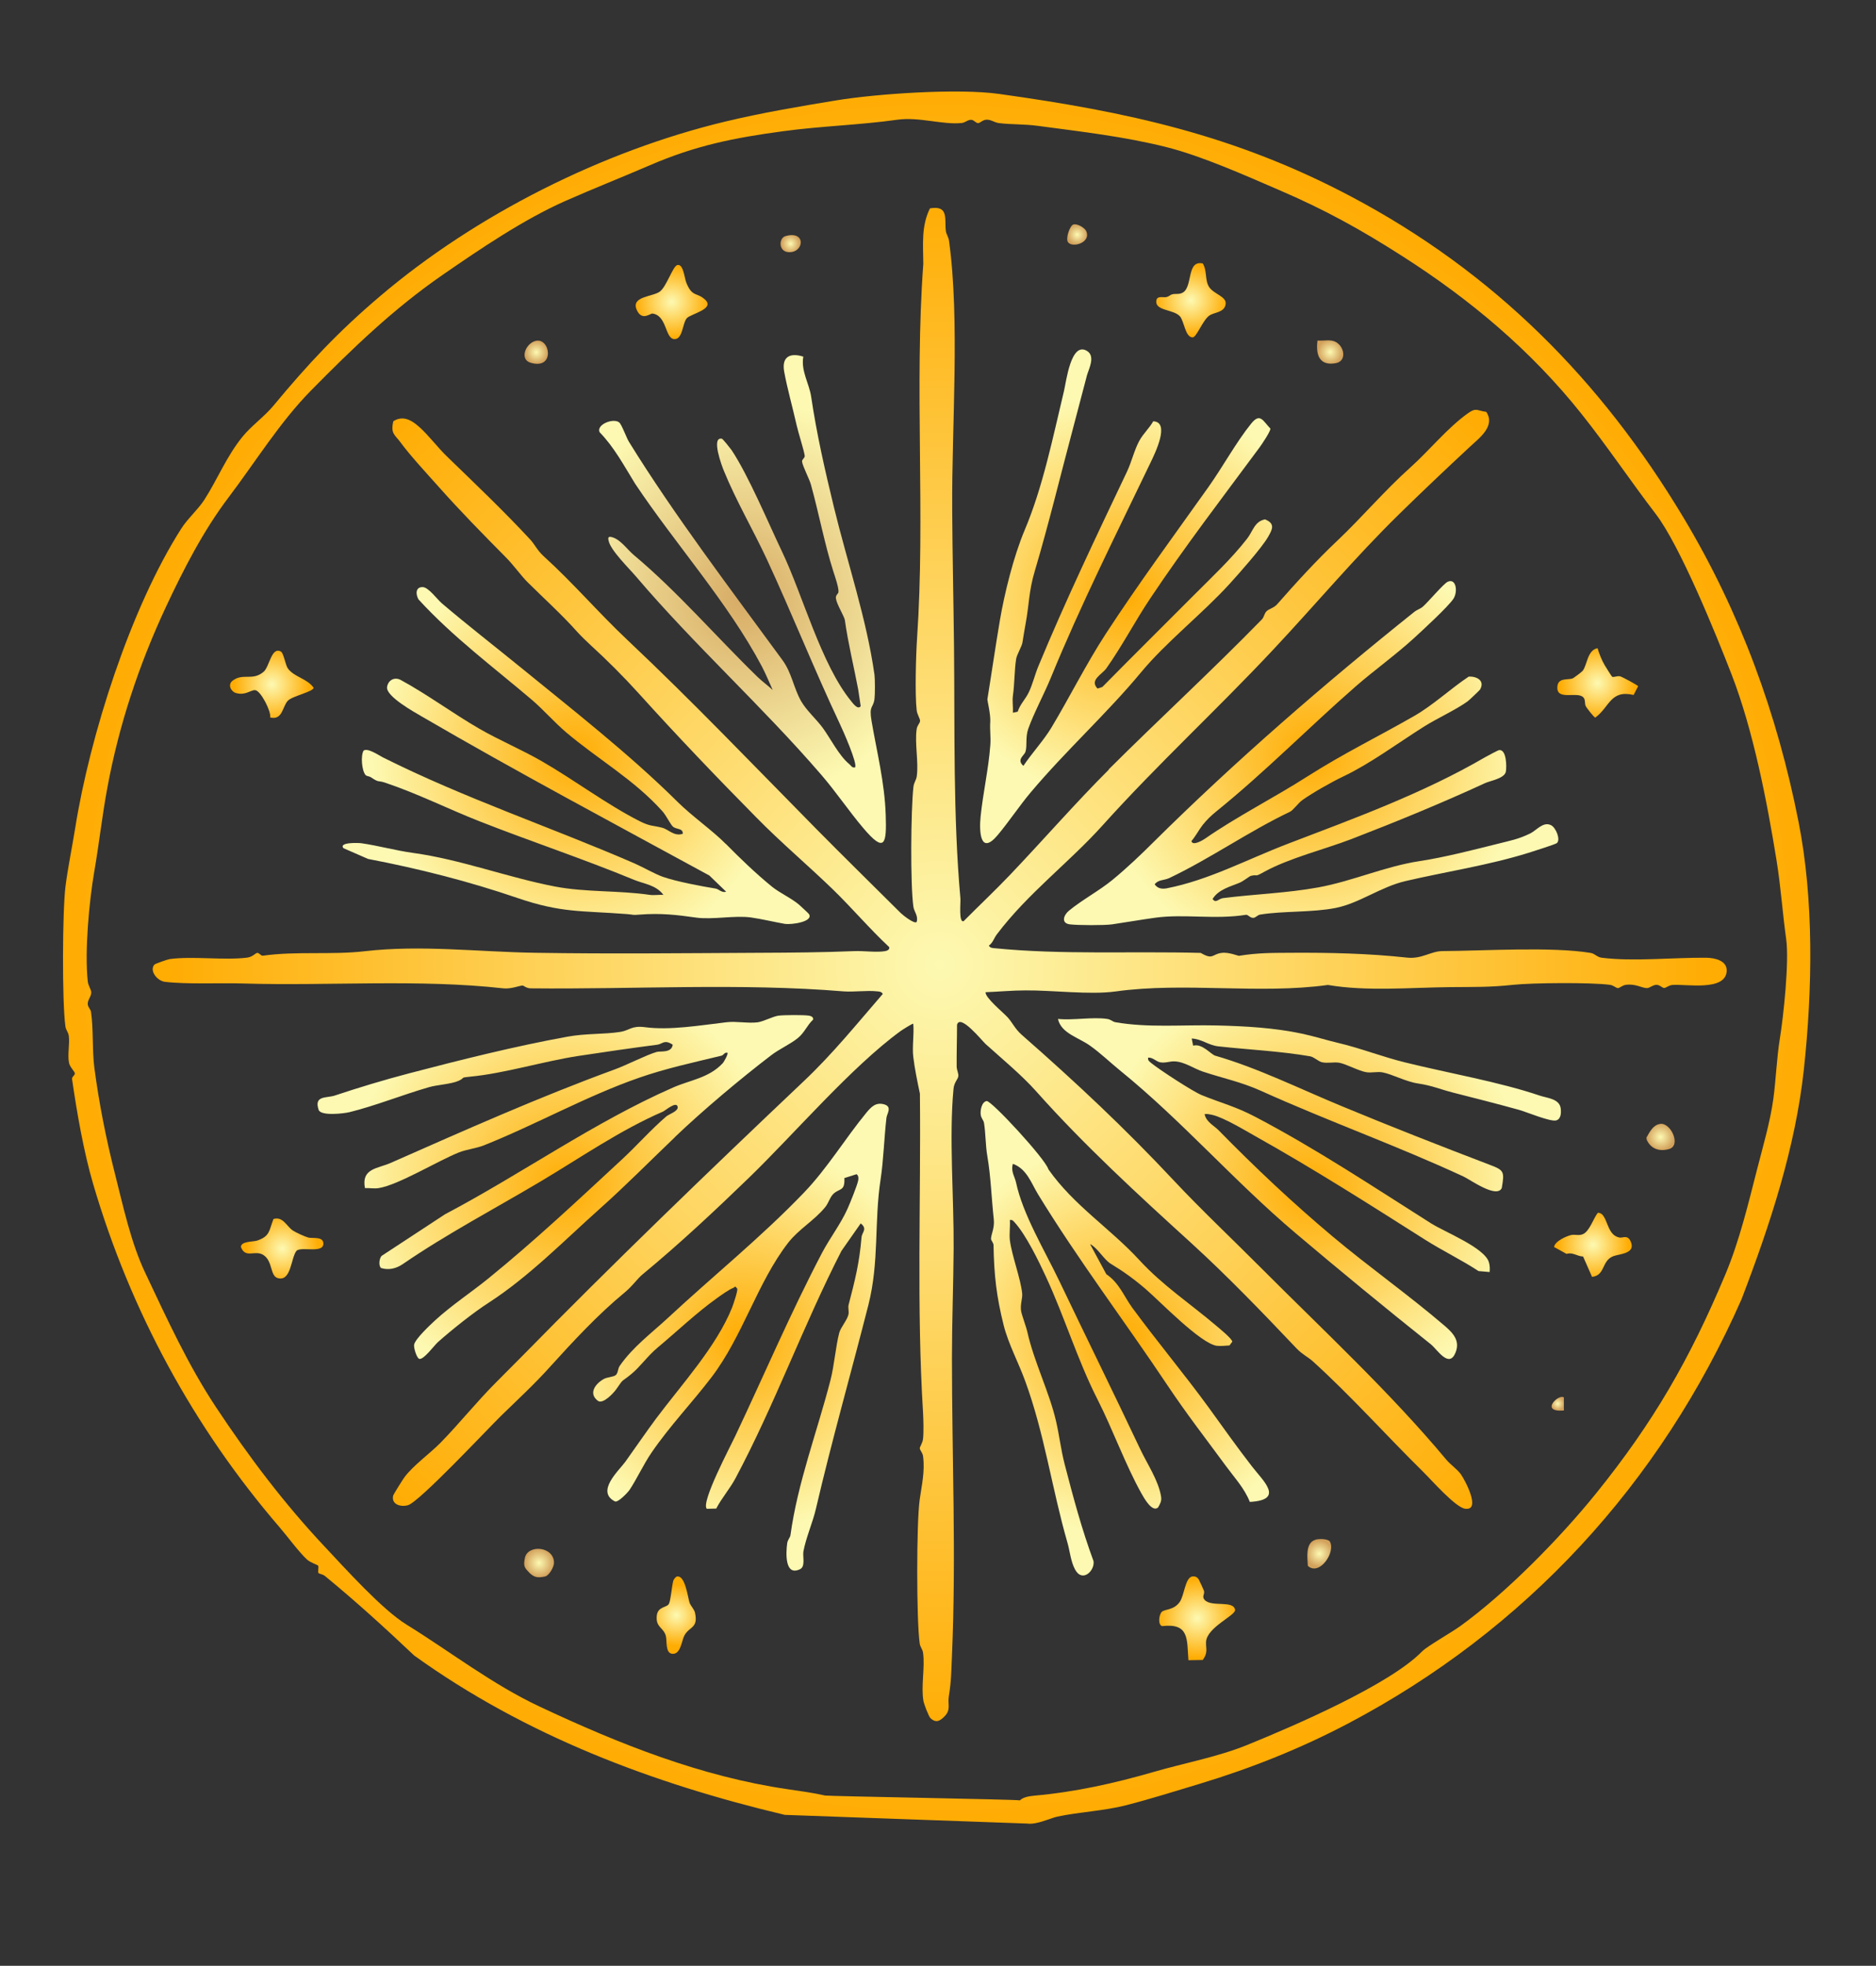 <svg xmlns="http://www.w3.org/2000/svg" xmlns:xlink="http://www.w3.org/1999/xlink" id="uuid-ae38c386-efb8-42c4-ab01-725aefaa83b8" data-name="uuid-465f5e21-9a4a-463e-bce1-ca26e1fe8564" viewBox="0 0 155.19 162.56"><rect x="0" y="0" width="155.19" height="162.56" fill="#333333" stroke="none"/><defs><style>      .uuid-de945e43-8e1e-4f68-97ed-190ef7cfb8f4 {        fill: url(#uuid-31a6fe91-96b7-4395-92dc-72b725e61cdc);      }      .uuid-cf3cd02a-c3f7-43c4-b5ce-5eeb1df0eeba {        fill: url(#uuid-d6887447-1f60-4f56-b959-1d373e4a7ae2);      }      .uuid-21ae3bb9-fbbd-4f23-90a9-939528a18d51 {        fill: url(#uuid-60566a77-d49d-4b96-bb4e-151c69f6c3a8);      }      .uuid-ce82ada3-8829-4f62-bedd-85e345c2c6ec {        fill: url(#uuid-e1b98f1e-423d-4f35-a371-27fa95a8c222);      }      .uuid-a206aaa5-9d5c-4d2f-99d6-c5a3b6edbee1 {        fill: url(#uuid-427b31d7-724f-480c-9bb8-014e563ae7f9);      }      .uuid-c2f4ccb0-dd5f-466a-ba6d-4d8e252ab824 {        fill: url(#uuid-95c74413-7581-4f2c-9f7e-87cd9b7b44e4);      }      .uuid-ba35c8f9-22a0-44cc-baa8-69cd394f9f2b {        fill: url(#uuid-bfa333da-d12f-4ae1-b773-2102a4b43282);      }      .uuid-89b7f912-59a5-41b4-aeb2-f576eb3aa4b9 {        fill: url(#uuid-17e6312a-684b-4666-888d-33f50e69676d);      }      .uuid-fa464752-8ed7-438a-a8ab-1dbfa4b0e350 {        fill: url(#uuid-b60ce147-e3a1-4e4e-887c-717513cb1bf5);      }      .uuid-eadd1c5e-5484-42bd-9301-72d561fdbbf5 {        fill: url(#uuid-05978dc1-9f1e-44a4-a835-5119914e3799);      }      .uuid-5cc80448-64ed-4191-8702-64a46925bf40 {        fill: url(#uuid-4fadff0b-c81f-4002-8f7e-c96c2cfd2d24);      }      .uuid-c9f5a438-639f-4e5b-a98d-1ea2dec68ce6 {        fill: url(#uuid-6de493bb-abe3-4179-8c6a-06f9130380ee);      }      .uuid-19ffba4e-e6e6-4c52-a356-f73877deb77c {        fill: url(#uuid-1cd0806b-68c1-4935-8416-8365b69720c6);      }      .uuid-a302cb8d-e267-452f-8cd5-56d9a629b504 {        fill: url(#uuid-f30ec467-32ac-4172-82ff-57ff82e3f2fd);      }      .uuid-6547099c-c6a6-45e0-9641-146911f53bc7 {        fill: url(#uuid-ef1c031a-b192-4a99-8849-9e0a7422b44b);      }      .uuid-ea0e2be7-29ec-4ba1-98df-e04d1d321dd0 {        fill: url(#uuid-472a8ebd-5a98-4073-882e-aa0d99b7495f);      }      .uuid-b59d0261-b93c-4adf-acbc-947e094a0fe8 {        fill: url(#uuid-8ef6e287-6eb9-41e9-9beb-1906d2bd0f0c);      }      .uuid-de941b15-8dc3-4477-9be6-a572e716c7f2 {        fill: url(#uuid-95567a66-341b-43a0-a26c-32e5bfd01164);      }      .uuid-a9f567a7-7cdd-4aec-b69b-b7865e366faf {        fill: url(#uuid-07ade77e-63cc-468e-ab87-def501d7dee5);      }      .uuid-d5f27a07-b6bb-48c2-b85d-327f678d1b55 {        fill: url(#uuid-2bbe05f8-b4be-43d4-bcf5-4bf1361f61e8);      }      .uuid-110137fd-94d9-4204-acde-1de78ed9337d {        fill: url(#uuid-087a825e-9020-486e-8f84-5579eba27bc4);      }      .uuid-929a5688-24b5-4199-aff8-de04e0cdbb36 {        fill: url(#uuid-eef51dd7-700f-468d-b943-971f4604eb9d);      }      .uuid-8ed0ed5d-9b74-4e0b-87fb-b647ed04604d {        fill: url(#uuid-ad45fdb0-3fbf-4215-ab30-502a7f7289e1);      }      .uuid-c6dad6a6-571d-4d26-8379-830ba9c11ece {        fill: url(#uuid-8a39daf9-d024-4739-915b-52751b2c67b6);      }      .uuid-d9adca3b-095b-47bf-b62f-e7c6113c957e {        fill: url(#uuid-cdaa37be-ca80-441b-a373-0ad9c9f058e5);      }      .uuid-00193feb-8d28-4647-b038-e5963b717728 {        fill: url(#uuid-05c81006-ddf2-4362-88cd-f9227fa4b266);      }    </style><radialGradient id="uuid-05c81006-ddf2-4362-88cd-f9227fa4b266" cx="77.72" cy="79.78" fx="77.72" fy="79.78" r="63.84" gradientUnits="userSpaceOnUse"><stop offset="0" stop-color="#fdf9b2"></stop><stop offset="1" stop-color="#ffac03"></stop></radialGradient><radialGradient id="uuid-31a6fe91-96b7-4395-92dc-72b725e61cdc" cx="77.49" cy="79.19" fx="77.49" fy="79.19" r="71.94" gradientUnits="userSpaceOnUse"><stop offset="0" stop-color="#fdf9b2"></stop><stop offset="1" stop-color="#ffac03"></stop></radialGradient><radialGradient id="uuid-ef1c031a-b192-4a99-8849-9e0a7422b44b" cx="108.32" cy="98.29" fx="108.32" fy="98.29" r="17.77" gradientUnits="userSpaceOnUse"><stop offset="0" stop-color="#ffac03"></stop><stop offset="1" stop-color="#fdf9b2"></stop></radialGradient><radialGradient id="uuid-b60ce147-e3a1-4e4e-887c-717513cb1bf5" cx="108.47" cy="62.25" fx="108.47" fy="62.25" r="17.61" xlink:href="#uuid-ef1c031a-b192-4a99-8849-9e0a7422b44b"></radialGradient><radialGradient id="uuid-60566a77-d49d-4b96-bb4e-151c69f6c3a8" cx="46.77" cy="98.16" fx="46.77" fy="98.16" r="17.64" xlink:href="#uuid-ef1c031a-b192-4a99-8849-9e0a7422b44b"></radialGradient><radialGradient id="uuid-8a39daf9-d024-4739-915b-52751b2c67b6" cx="47.66" cy="62.47" fx="47.66" fy="62.47" r="16.84" gradientUnits="userSpaceOnUse"><stop offset="0" stop-color="#ffac03"></stop><stop offset="1" stop-color="#fdf9b2"></stop></radialGradient><radialGradient id="uuid-05978dc1-9f1e-44a4-a835-5119914e3799" cx="93.15" cy="49.32" fx="93.15" fy="49.32" r="16.77" gradientUnits="userSpaceOnUse"><stop offset="0" stop-color="#ffac03"></stop><stop offset="1" stop-color="#fdf9b2"></stop></radialGradient><radialGradient id="uuid-f30ec467-32ac-4172-82ff-57ff82e3f2fd" cx="61.42" cy="49.55" fx="61.42" fy="49.55" r="16.54" gradientUnits="userSpaceOnUse"><stop offset="0" stop-color="#d7ab65"></stop><stop offset="1" stop-color="#fdf9b2"></stop></radialGradient><radialGradient id="uuid-eef51dd7-700f-468d-b943-971f4604eb9d" cx="61.3" cy="110.59" fx="61.3" fy="110.59" r="16.15" xlink:href="#uuid-ef1c031a-b192-4a99-8849-9e0a7422b44b"></radialGradient><radialGradient id="uuid-427b31d7-724f-480c-9bb8-014e563ae7f9" cx="93.05" cy="110.68" fx="93.05" fy="110.68" r="16.24" xlink:href="#uuid-ef1c031a-b192-4a99-8849-9e0a7422b44b"></radialGradient><radialGradient id="uuid-ad45fdb0-3fbf-4215-ab30-502a7f7289e1" cx="99.04" cy="133.82" fx="99.04" fy="133.82" r="3.31" xlink:href="#uuid-05c81006-ddf2-4362-88cd-f9227fa4b266"></radialGradient><radialGradient id="uuid-087a825e-9020-486e-8f84-5579eba27bc4" cx="55.56" cy="24.97" fx="55.56" fy="24.97" r="3.02" xlink:href="#uuid-05c81006-ddf2-4362-88cd-f9227fa4b266"></radialGradient><radialGradient id="uuid-8ef6e287-6eb9-41e9-9beb-1906d2bd0f0c" cx="132.16" cy="56.48" fx="132.16" fy="56.48" r="3.12" xlink:href="#uuid-05c81006-ddf2-4362-88cd-f9227fa4b266"></radialGradient><radialGradient id="uuid-472a8ebd-5a98-4073-882e-aa0d99b7495f" cx="22.49" cy="56.6" fx="22.49" fy="56.6" r="3.14" xlink:href="#uuid-05c81006-ddf2-4362-88cd-f9227fa4b266"></radialGradient><radialGradient id="uuid-95c74413-7581-4f2c-9f7e-87cd9b7b44e4" cx="98.51" cy="24.83" fx="98.51" fy="24.83" r="2.98" xlink:href="#uuid-05c81006-ddf2-4362-88cd-f9227fa4b266"></radialGradient><radialGradient id="uuid-07ade77e-63cc-468e-ab87-def501d7dee5" cx="131.78" cy="102.94" fx="131.78" fy="102.94" r="2.95" xlink:href="#uuid-05c81006-ddf2-4362-88cd-f9227fa4b266"></radialGradient><radialGradient id="uuid-e1b98f1e-423d-4f35-a371-27fa95a8c222" cx="23.35" cy="103.25" fx="23.35" fy="103.25" r="2.98" xlink:href="#uuid-05c81006-ddf2-4362-88cd-f9227fa4b266"></radialGradient><radialGradient id="uuid-6de493bb-abe3-4179-8c6a-06f9130380ee" cx="55.94" cy="133.57" fx="55.94" fy="133.57" r="2.54" xlink:href="#uuid-05c81006-ddf2-4362-88cd-f9227fa4b266"></radialGradient><radialGradient id="uuid-d6887447-1f60-4f56-b959-1d373e4a7ae2" cx="44.59" cy="129.25" fx="44.59" fy="129.25" r="1.2" gradientUnits="userSpaceOnUse"><stop offset="0" stop-color="#fdf9b2"></stop><stop offset="1" stop-color="#d2a15b"></stop></radialGradient><radialGradient id="uuid-17e6312a-684b-4666-888d-33f50e69676d" cx="137.36" cy="94.02" fx="137.36" fy="94.02" r="1.13" xlink:href="#uuid-d6887447-1f60-4f56-b959-1d373e4a7ae2"></radialGradient><radialGradient id="uuid-4fadff0b-c81f-4002-8f7e-c96c2cfd2d24" cx="109.14" cy="128.48" fx="109.14" fy="128.48" r="1.11" xlink:href="#uuid-d6887447-1f60-4f56-b959-1d373e4a7ae2"></radialGradient><radialGradient id="uuid-2bbe05f8-b4be-43d4-bcf5-4bf1361f61e8" cx="110.03" cy="29.11" fx="110.03" fy="29.11" r="1.03" xlink:href="#uuid-d6887447-1f60-4f56-b959-1d373e4a7ae2"></radialGradient><radialGradient id="uuid-cdaa37be-ca80-441b-a373-0ad9c9f058e5" cx="44.36" cy="29.13" fx="44.36" fy="29.13" r=".96" xlink:href="#uuid-d6887447-1f60-4f56-b959-1d373e4a7ae2"></radialGradient><radialGradient id="uuid-1cd0806b-68c1-4935-8416-8365b69720c6" cx="89.11" cy="19.4" fx="89.11" fy="19.4" r=".83" xlink:href="#uuid-d6887447-1f60-4f56-b959-1d373e4a7ae2"></radialGradient><radialGradient id="uuid-95567a66-341b-43a0-a26c-32e5bfd01164" cx="65.4" cy="20.15" fx="65.4" fy="20.15" r=".77" xlink:href="#uuid-d6887447-1f60-4f56-b959-1d373e4a7ae2"></radialGradient><radialGradient id="uuid-bfa333da-d12f-4ae1-b773-2102a4b43282" cx="128.86" cy="116.08" fx="128.86" fy="116.08" r=".54" xlink:href="#uuid-d6887447-1f60-4f56-b959-1d373e4a7ae2"></radialGradient></defs><path class="uuid-00193feb-8d28-4647-b038-e5963b717728" d="M91.69,63.65c4.12-4.11,8.54-8.17,12.69-12.42.19-.19.2-.49.39-.68.21-.21.61-.27.88-.58,1.53-1.74,3.22-3.6,4.99-5.27,2.02-1.91,3.87-4.11,6.06-6.07,1.56-1.4,3.02-3.23,4.74-4.46.69-.49.74-.21,1.51-.11.78,1.17-.56,2.15-1.38,2.91-1.99,1.85-3.92,3.68-5.8,5.52-3.7,3.62-6.92,7.48-10.47,11.26-4.61,4.92-9.55,9.46-14.05,14.46-2.82,3.14-6.18,5.61-8.79,9.06-.23.3-.32.69-.66.93.13.19.25.19.46.21,5.58.56,11.4.24,17.07.39,1.04.61.92.1,1.73,0,.61-.08,1.37.26,1.44.24,1.55-.25,2.69-.24,4.3-.25,3.15-.02,6.4.05,9.6.4,1.22.13,1.96-.53,2.92-.54,3.45-.02,9.01-.38,12.26.15.37.06.52.35.93.4,2.61.33,6.01-.03,8.65,0,.67.01,1.73.22,1.68,1.11-.1,1.67-3.3,1.06-4.47,1.14-.32.02-.52.23-.69.25-.17.01-.35-.25-.64-.26-.32,0-.56.27-.8.27-.41,0-.95-.38-1.74-.27-.3.04-.51.27-.66.27s-.36-.23-.66-.27c-1.55-.21-6.42-.17-8.01,0-1.98.21-3.19.17-5.17.19-3.32.03-6.92.37-10.15-.18-5.72.79-11.85-.26-17.58.54-2.11.29-5.22-.11-7.45-.09-1.08,0-2.21.11-3.29.15-.04.45,1.43,1.65,1.81,2.06.41.44.61.96,1.19,1.47,4.46,3.91,8.53,7.72,12.59,12.06,2.25,2.4,4.88,4.88,7.26,7.27,5.12,5.13,10.6,10.21,15.26,15.79.34.41.9.79,1.2,1.2.36.5,1.72,3.07.35,2.86-.8-.12-2.78-2.38-3.47-3.06-3.02-2.97-5.93-6.24-9.12-9.13-.4-.36-.85-.55-1.34-1.06-2.79-2.94-5.67-5.94-8.73-8.73-4.32-3.93-8.82-8.05-12.8-12.52-1.23-1.38-2.84-2.7-4.2-3.93-.28-.25-2.1-2.53-2.36-1.59,0,1.15-.04,2.3-.03,3.45,0,.28.16.57.14.79-.02.27-.35.5-.4,1.06-.38,3.96.04,9.09.01,13.2-.02,3.01-.14,6.08-.14,9.05,0,8.2.36,16.41,0,24.66-.06,1.33-.05,2.04-.26,3.34-.11.69.22,1.11-.42,1.71-.38.36-.67.47-1.09.09-.16-.15-.56-1.22-.59-1.44-.21-1.22.14-2.77-.03-3.97-.04-.31-.24-.47-.28-.79-.27-1.93-.27-9.94,0-11.87.16-1.17.45-2.33.28-3.6-.04-.3-.27-.5-.27-.66,0-.13.23-.42.27-.79.06-.56.03-1.56,0-2.14-.54-8.73-.17-17.6-.26-26.39-.2-.95-.44-2.1-.55-3.05-.1-.85.08-1.87,0-2.73-.05-.05-.95.53-1.06.61-4.07,2.97-8.77,8.48-12.53,12.12-2.8,2.71-5.78,5.5-8.8,7.99-.47.39-.81.95-1.53,1.54-2.13,1.75-4.24,4.02-6.14,6.12-1.28,1.43-2.72,2.75-4.06,4.06-1.17,1.15-6.74,7.1-7.68,7.37-.62.18-1.41-.08-1.22-.81.02-.08.81-1.35.92-1.49.73-.99,2.13-1.98,3-2.87,1.59-1.63,3-3.4,4.6-5,.65-.65,1.39-1.4,2.06-2.07,7.63-7.78,15.47-15.33,23.4-22.84,2.39-2.26,4.38-4.73,6.52-7.2-.12-.19-.26-.19-.46-.21-.87-.1-1.9.07-2.8,0-8.47-.7-17.31-.16-25.87-.25-.35,0-.58-.23-.66-.23-.29,0-.93.3-1.61.23-6.95-.78-14.46-.19-21.45-.4-1.94-.06-4.75.08-6.54-.14-.64-.08-1.3-.92-.87-1.42.07-.08,1.11-.44,1.27-.46,1.91-.26,4.5.12,6.41-.12.45-.06.68-.37.82-.39.18-.02.3.25.48.23,2.76-.39,5.67-.05,8.43-.37,4.65-.54,9.4.06,14.12.13,6.17.1,12.37.03,18.54,0,2.59-.01,5.24-.03,7.85-.14.76-.03,1.86.13,2.54,0,.18-.03.38-.13.33-.33-1.63-1.52-3.08-3.24-4.68-4.79-2.09-2.02-4.27-3.85-6.32-5.94-3.24-3.28-6.56-6.75-9.73-10.26-1.23-1.36-2.66-2.79-3.99-4-.34-.31-.76-.72-1.07-1.06-1.33-1.49-2.72-2.73-4.13-4.13-.56-.56-1.15-1.41-1.8-2.06-1.94-1.96-3.78-3.83-5.59-5.87-.99-1.11-2.32-2.54-3.14-3.66-.46-.62-.81-.69-.57-1.72.81-.51,1.53-.08,2.18.51.73.65,1.51,1.69,2.26,2.41,2.34,2.27,4.62,4.43,6.87,6.85.39.42.59.91,1.13,1.4,2.44,2.21,4.5,4.64,6.93,6.93,5.33,5.02,10.45,10.38,15.59,15.59,2.31,2.34,4.75,4.73,7.01,6.98.17.17,1.14.94,1.32.74.15-.51-.21-.84-.27-1.26-.26-1.84-.21-7.97,0-9.88.04-.41.24-.58.28-.92.16-1.16-.18-2.73-.01-3.88.04-.31.26-.48.28-.67.02-.2-.24-.53-.28-.91-.15-1.3-.06-4.53.03-5.88.7-10.24-.23-20.81.52-31.03-.01-1.61-.18-3.1.55-4.58,1.61-.28,1.18.93,1.32,1.9.04.26.22.47.26.8.9,6.54.22,15.28.26,22.13.02,3.78.11,7.65.15,11.45.07,6.86-.08,14,.53,20.79.03.3-.16,2.05.27,1.87,1.26-1.27,2.57-2.5,3.8-3.79,2.72-2.85,5.5-6.04,8.23-8.76Z"></path><path class="uuid-de945e43-8e1e-4f68-97ed-190ef7cfb8f4" d="M117.68,136.53c.35-.37,2.44-1.57,3.09-2.04,3.82-2.75,8.29-7.31,11.26-10.99,4.75-5.88,7.76-11.11,10.69-18.09,1.18-2.81,1.9-5.86,2.63-8.7.49-1.92,1.08-3.9,1.35-5.85.21-1.58.28-3.37.53-4.93.31-1.89.79-6.42.53-8.27-.31-2.22-.44-4.31-.8-6.53-.78-4.82-1.92-10.72-3.71-15.34-1.29-3.33-4.27-10.67-6.29-13.3s-4-5.59-6.13-8.26c-4.16-5.23-9.19-9.45-14.81-13.04-3.47-2.22-6.44-3.86-10.24-5.49-2.83-1.22-6.32-2.78-9.27-3.53-3.5-.88-6.98-1.27-10.64-1.76-1.16-.16-2.18-.1-3.23-.23-.39-.05-.68-.31-1.06-.28-.3.02-.5.28-.67.28-.18,0-.34-.25-.54-.27-.29-.03-.52.23-.8.26-1.57.17-3.54-.52-5.33-.27-3.12.44-6.28.52-9.45.95-4.08.55-7.24,1.18-11.04,2.82-2.34,1.01-4.73,1.95-7.03,2.97-3.4,1.51-6.99,3.94-10.06,6.06-4.09,2.82-7.5,6.11-10.93,9.59-2.57,2.61-4.56,5.85-6.82,8.84-2.08,2.74-3.72,5.94-5.17,9.03-2.25,4.81-3.91,9.83-4.86,14.99-.43,2.29-.68,4.62-1.08,6.92-.42,2.42-.81,6.59-.54,9.08.05.41.28.65.29.92,0,.34-.3.6-.29.94,0,.29.24.44.27.67.21,1.41.09,3.25.28,4.65.39,2.93.95,5.77,1.69,8.7.7,2.75,1.32,5.72,2.53,8.26,1.78,3.76,3.52,7.58,5.84,11.08,2.71,4.09,5.64,7.97,8.99,11.53,1.72,1.83,4.74,5.19,6.76,6.44,3.66,2.26,7.1,4.95,11.05,6.8,6.58,3.09,13.35,5.78,20.5,6.82,1,.15,2.09.29,3.08.52.24.06,15.88.32,16.11.4.74.24.82,1.42.93,1.93l-20.37-.73c-10.94-2.6-21.46-6.56-30.66-13.18-2.41-2.28-4.86-4.51-7.4-6.59-.14-.11-.48-.18-.51-.22-.09-.15.05-.47-.04-.63-.03-.04-.66-.26-.91-.49-.66-.61-1.61-1.9-2.27-2.67-7.1-8.24-12.35-17.9-15.43-28.41-.78-2.66-1.34-5.89-1.74-8.66-.03-.19.25-.3.23-.48-.02-.14-.42-.53-.48-.85-.14-.69.07-1.56-.02-2.24-.04-.31-.24-.47-.28-.79-.28-2-.25-9.56.01-11.59.19-1.49.55-3.25.8-4.8,1.21-7.61,4.57-18.2,8.79-24.79.51-.8,1.37-1.55,1.9-2.37,1.08-1.68,1.83-3.59,3.17-5.23.72-.88,1.8-1.65,2.53-2.53,2.87-3.46,5.36-6.12,8.81-9.05,7.97-6.78,18.46-12.03,28.59-14.46,3.06-.73,6.07-1.24,9.18-1.75,3.35-.55,10.08-1.01,13.47-.53,10.53,1.47,19.44,3.37,29.1,8.48,11.81,6.25,20.67,15.15,27.52,26.58,4.68,7.81,7.75,16.23,9.5,25.12,1.28,6.46,1.16,13.86.44,20.51-.7,6.44-2.78,12.78-5.15,18.97-6.72,15.26-17.89,27.38-32.58,35.11-3.94,2.07-7.96,3.67-12.21,4.96-1.99.6-4.12,1.27-6.11,1.78-1.87.48-3.93.56-5.72.95-.79.17-2.88,1.29-3.24-.11-.31-1.23.28-1.53,1.37-1.63,3.37-.3,6.61-1.02,9.89-1.97,2.47-.72,5.28-1.23,7.75-2.24,3.81-1.55,11.82-5,14.44-7.74Z"></path><path class="uuid-6547099c-c6a6-45e0-9641-146911f53bc7" d="M98.58,85.86l.12.61c.75-.21,1.46.72,1.83.83,3.49,1,7.04,2.76,10.48,4.18,4.1,1.7,8.13,3.28,12.22,4.84,1.19.45,1.24.55,1,1.93-.43.88-2.59-.69-3.17-.96-5.45-2.53-11.25-4.6-16.76-7.09-1.68-.75-3.1-1.02-4.81-1.59-.72-.24-1.5-.81-2.33-.84-.37-.02-.72.15-1.17.08-.35-.06-.62-.42-1.01-.39-.05.24.12.33.27.46.68.55,3.42,2.34,4.16,2.64,1.6.65,2.81.94,4.46,1.81,5.03,2.64,9.73,5.77,14.52,8.8,1.12.71,4.44,2.01,4.78,3.22.08.27.08.53.06.8l-.92-.08c-1.44-.94-3-1.69-4.45-2.61-4.6-2.92-9.21-5.85-13.99-8.53-.92-.52-2.61-1.54-3.56-1.77-.23-.05-.43-.1-.66-.07.12.64.76.94,1.14,1.32,3.07,3.13,6.15,6.03,9.45,8.8,3.04,2.55,6.27,4.82,9.27,7.39.7.6,1.3,1.24.89,2.23-.54,1.31-1.5-.27-2.03-.7-3.79-3.02-7.51-6.08-11.19-9.19-5.09-4.3-9.41-9.31-14.53-13.46-.8-.65-1.63-1.45-2.48-2.05-.93-.67-2.4-1.02-2.65-2.21,1.26.13,2.86-.18,4.07,0,.3.04.45.23.67.27,2.73.48,5.58.2,8.4.27,2.4.06,4.74.19,7.05.68.94.2,2.04.54,2.97.76,1.88.44,3.65,1.15,5.57,1.62,3.6.89,7.75,1.6,11.12,2.74.61.21,1.64.25,1.74,1.07.04.35.03.86-.37.98-.47.14-2.44-.69-3.08-.87-1.81-.5-3.58-.95-5.39-1.41-1.16-.29-1.71-.58-2.96-.77-1.02-.15-2.11-.76-2.94-.92-.41-.08-.89.05-1.32-.01-.63-.09-1.69-.69-2.28-.79-.46-.07-.95.07-1.42-.04-.3-.07-.64-.43-.98-.49-2.51-.43-5.02-.54-7.57-.82-.84-.09-1.38-.61-2.22-.65Z"></path><path class="uuid-fa464752-8ed7-438a-a8ab-1dbfa4b0e350" d="M121.46,57.96c-1.01.74-2.56,1.43-3.67,2.13-2.17,1.37-4.42,3.05-6.67,4.12-.93.44-2.49,1.32-3.38,1.95-.34.24-.77.85-1.03.97-3.37,1.6-6.59,3.87-9.98,5.48-.45.21-.92.12-1.21.52.24.35.6.4.99.33,3.49-.68,6.64-2.39,10.04-3.69,5.44-2.08,11.17-4.16,16.3-7.15.15-.09,1.08-.58,1.15-.59.64-.09.64,1.39.57,1.78-.11.57-1.29.75-1.72.95-3.55,1.64-7.43,3.23-11.09,4.64-2.2.84-5.11,1.56-7.17,2.69-.9.5-.45.18-1.12.34-.09.02-.64.45-.91.56-.75.32-1.76.55-2.25,1.35.27.4.48-.02.86-.07,2.59-.33,5.27-.41,7.9-.89,2.83-.52,5.52-1.74,8.36-2.17,2.1-.32,4.41-.92,6.54-1.45.98-.25,1.64-.36,2.62-.84.52-.26,1.06-.99,1.7-.69.42.19.83,1.21.5,1.49-.12.1-1.98.69-2.33.8-3.34,1.04-6.84,1.56-10.19,2.34-2.06.48-3.81,1.83-5.77,2.22s-4.33.24-6.25.55c-.21.03-.37.25-.55.27-.29.03-.45-.28-.63-.25-2.59.41-5.09-.09-7.5.24-1.17.16-2.41.38-3.58.55-.66.09-2.81.08-3.48,0-.76-.09-.53-.77-.07-1.14,1.08-.89,2.51-1.65,3.59-2.54,1.16-.95,2.4-2.13,3.4-3.13,6.78-6.72,14.16-13.11,21.59-19.05.21-.16.47-.23.67-.4.45-.39,1.73-1.92,2.07-2.07.71-.32.85.84.47,1.41-.42.64-2.58,2.63-3.27,3.26-1.51,1.38-3.27,2.64-4.81,3.98-3.87,3.38-7.51,7.09-11.52,10.33-.43.35-.78.68-1.14,1.13-.32.41-.58.93-.93,1.33.09.45.97-.09,1.13-.2,2.58-1.8,5.69-3.37,8.46-5.14,3.03-1.93,5.8-3.26,8.85-5.01,1.58-.91,2.97-2.23,4.5-3.25.64-.03,1.37.32.93,1.08-.04.06-.89.87-.99.94Z"></path><path class="uuid-21ae3bb9-fbbd-4f23-90a9-939528a18d51" d="M55.84,94.03c-2.01,1.92-4.07,4.01-6.25,5.95-2.87,2.56-5.85,5.61-9.17,7.75-1.23.79-3.02,2.21-4.2,3.26-.29.26-1.19,1.49-1.54,1.38-.21-.07-.48-.94-.42-1.19.12-.49,1.32-1.61,1.74-2,1.38-1.26,2.97-2.3,4.4-3.46,3.81-3.09,7.45-6.51,11.07-9.86,1.2-1.11,2.4-2.47,3.65-3.54.21-.18,1.01-.43.94-.79-.1-.5-1,.29-1.21.39-3.58,1.55-6.83,3.82-10.18,5.81-3.72,2.21-7.73,4.32-11.33,6.79-.54.37-1.15.54-1.81.34-.23-.16-.17-.83.06-1.02l5.23-3.43c6.32-3.33,12.3-7.6,18.84-10.47,1.42-.63,2.96-.78,4.12-2.01.11-.11.48-.79.4-.87-.24-.07-.31.19-.5.24-2.27.55-4.6,1.05-6.83,1.83-4.32,1.5-8.54,3.88-12.81,5.58-.65.26-1.46.34-2.08.59-1.73.69-5.02,2.7-6.64,2.95-.36.06-.76-.02-1.13,0-.32-1.64,1.06-1.61,2.12-2.08,6.1-2.69,12.29-5.45,18.53-7.73.97-.35,2.62-1.2,3.48-1.45.31-.09,1.24.11,1.33-.6-.7-.46-.83-.06-1.27,0-2.23.29-4.35.6-6.53.93-2.87.44-6.15,1.45-8.92,1.71-.94.09-.4.08-1,.35s-1.78.33-2.43.52c-2.19.63-4.47,1.55-6.59,2.07-.45.11-2.37.34-2.55-.19-.41-1.21.65-.96,1.32-1.18,1.98-.66,4.1-1.3,6.16-1.84,4.24-1.11,8.74-2.24,13.09-3.03,1.6-.29,2.99-.18,4.4-.4.74-.12.91-.53,2-.39,2.09.28,4.57-.15,6.8-.41.79-.09,1.77.11,2.54.01.47-.06,1.25-.48,1.72-.55.44-.06,2.12-.07,2.54,0,.18.03.38.13.33.33-.52.49-.69,1.06-1.27,1.53-.6.49-1.54.91-2.19,1.41-2.54,1.94-5.67,4.57-7.96,6.76Z"></path><path class="uuid-c6dad6a6-571d-4d26-8379-830ba9c11ece" d="M60.03,69.77c1.14,1.16,2.51,2.48,3.84,3.56.63.51,1.61.95,2.24,1.49.11.1.8.73.82.78.35.64-1.49.88-2,.8-.86-.15-1.94-.41-2.8-.53-1.35-.19-3.19.2-4.54.01-1.62-.23-2.94-.38-4.63-.25-.75.06-.44.01-1.09-.04-3.75-.29-5.41-.08-9.06-1.33-4.03-1.38-8.17-2.43-12.36-3.23l-2.04-.89c-.42-.51,1.27-.44,1.48-.41,1.4.2,2.82.6,4.27.8,3.95.54,7.8,2.02,11.75,2.78,2.56.49,5.24.31,7.84.69.36.05.76-.02,1.13,0-.62-.83-1.6-.9-2.42-1.24-4.19-1.73-8.53-3.17-12.76-4.83-2.65-1.04-5.11-2.29-7.85-3.21-.63-.21-.45.04-1.16-.44-.13-.09-.34-.09-.43-.17-.33-.32-.44-1.63-.18-2.04.33-.24,1.23.37,1.59.56,6.77,3.39,13.86,5.75,20.82,8.77.73.32,1.71.89,2.35,1.11,1.15.4,3.19.78,4.36.97.27.05.51.37.87.26l-1.39-1.34c-7.89-4.3-15.94-8.58-23.77-13.14-.63-.37-3.01-1.68-2.89-2.45.08-.55.6-.86,1.13-.58,2.24,1.22,4.3,2.76,6.5,4.03,1.68.97,3.49,1.72,5.17,2.69,2.68,1.54,5.36,3.57,8.1,4.96.88.44,1.04.33,1.86.54.52.13.98.74,1.7.5.03-.48-.52-.34-.81-.59-.2-.17-.57-.94-.87-1.27-2.39-2.66-5.33-4.29-7.98-6.54-.92-.78-1.88-1.87-2.8-2.66-3.21-2.73-6.54-5.2-9.4-8.32-.24-.42-.26-1.03.34-1.02.48,0,1.19,1,1.6,1.35,2.08,1.77,4.31,3.5,6.4,5.2,4.34,3.54,9.12,7.27,13.07,11.19,1.24,1.23,2.92,2.39,4.02,3.51Z"></path><path class="uuid-eadd1c5e-5484-42bd-9301-72d561fdbbf5" d="M83.79,58.94l.4-.09c.19-.61.63-1.01.91-1.59.31-.63.52-1.5.79-2.15,2.24-5.41,4.81-10.79,7.34-16.11.38-.8.61-1.81,1.03-2.57.31-.56.83-1.04,1.14-1.59,1.43.05.14,2.66-.23,3.43-2.79,5.82-5.77,11.74-8.23,17.75-.58,1.41-1.41,2.93-1.88,4.25-.25.72-.07,1.39-.23,1.9-.09.3-.77.65-.17,1.16.7-1.05,1.67-2.09,2.31-3.15,1.53-2.55,2.87-5.25,4.5-7.76,2.69-4.13,5.66-8.15,8.5-12.15,1.16-1.63,2.32-3.75,3.54-5.25.74-.91.97-.21,1.58.42.04.2-.73,1.34-.91,1.58-3.05,4.12-6.15,8.16-9.01,12.44-1.27,1.89-2.35,3.98-3.65,5.81-.36.51-1.41.95-.73,1.67l.4-.13c2.49-2.53,5.01-5.02,7.52-7.54,1.51-1.52,3.12-3.01,4.46-4.73.47-.6.61-1.43,1.48-1.59.86.35.61.82.25,1.45-.53.92-2.4,3.02-3.18,3.88-2.24,2.46-5.26,4.82-7.33,7.32-2.82,3.4-6.18,6.43-9.13,9.93-.95,1.13-1.78,2.4-2.73,3.53-1.44,1.71-1.54-.29-1.41-1.54.2-1.95.65-3.9.8-5.86.06-.74-.05-1.26,0-2,.03-.61-.25-1.74-.24-1.83.35-2.15.67-4.39,1.04-6.56s1.12-5.24,2.04-7.42c1.52-3.59,2.35-7.74,3.26-11.53.18-.74.57-4.11,1.9-3.3.72.44.15,1.48,0,2.01-.37,1.39-.74,2.81-1.11,4.22-1.07,4-2.04,8.04-3.21,11.98-.5,1.68-.46,2.74-.75,4.31-.11.57-.17,1.01-.27,1.6-.06.34-.47,1.01-.52,1.35-.15.94-.12,2-.27,3.06-.06.44.03.94,0,1.39Z"></path><path class="uuid-a302cb8d-e267-452f-8cd5-56d9a629b504" d="M66.45,29.51c-.2,1.17.49,2.21.65,3.28.46,3.11,1.13,6.04,1.89,9.17,1.12,4.6,2.7,9.22,3.35,13.84.05.38.05,1.63,0,2.01-.11.79-.47.49-.24,1.82.44,2.58,1.08,5.06,1.17,7.76.08,2.38-.05,3.23-1.87,1.07-1.18-1.39-2.25-2.99-3.47-4.4-4.87-5.65-10.48-10.7-15.32-16.39-.57-.67-2.09-2.15-2.26-2.94-.04-.17-.09-.38.19-.33.74.14,1.32,1.01,1.86,1.47,3.67,3.07,6.83,6.77,10.27,10.11.38.37.86.71,1.25,1.08-.29-.65-.57-1.33-.9-1.96-2.79-5.26-7.18-10.15-10.48-15.1-.91-1.47-1.72-3.01-2.94-4.26-.29-.62,1.12-1.2,1.62-.81.2.15.6,1.26.8,1.59,3.72,6.03,8.52,12.34,12.71,18.07.78,1.07.91,2.28,1.54,3.39.44.77,1.27,1.5,1.79,2.21.65.89,1.35,2.31,2.2,3,.15.12.21.32.47.27.24-.28-1.02-3.11-1.26-3.61-2.11-4.48-4-9.21-6.02-13.57-1.14-2.45-2.56-4.87-3.57-7.35-.16-.38-1.08-2.84-.16-2.65.08.02.7.8.8.94,1.41,2.13,3,5.94,4.16,8.37,1.74,3.64,3.24,9.34,5.73,12.39.14.17.56.76.79.41l-.21-1.39c-.36-1.9-.84-3.85-1.1-5.72-.04-.3-.67-1.29-.74-1.79-.04-.28.18-.37.21-.52.05-.34-.31-1.36-.44-1.77-.7-2.2-1.19-4.79-1.83-7.1-.13-.49-.69-1.53-.74-1.93-.02-.19.24-.29.22-.48-.05-.42-.53-1.9-.67-2.53-.32-1.43-.77-3.01-1.03-4.43-.22-1.24.49-1.58,1.58-1.24Z"></path><path class="uuid-929a5688-24b5-4199-aff8-de04e0cdbb36" d="M59.25,124.75l-.78.02c-.52-.51,1.96-5.17,2.34-5.99,2.38-5.02,4.58-10.2,7.2-15.19.65-1.23,1.53-2.36,2.1-3.63.19-.42.81-1.95.88-2.33.03-.18.05-.4-.13-.53l-1.01.32c.05,1.08-.35.83-.87,1.27-.31.26-.43.79-.72,1.14-.91,1.11-2.19,1.82-3.06,2.94-2.55,3.29-3.75,7.72-6.34,11.12-1.6,2.1-3.44,4.01-4.96,6.23-.66.96-1.22,2.19-1.83,3.1-.16.23-.96,1.06-1.2.94-1.61-.82.34-2.56.86-3.28.86-1.2,1.69-2.42,2.55-3.58,2.09-2.79,4.99-5.95,6.28-9.17.1-.26.48-1.37.43-1.56-.22-.29-.16-.14-.33-.07-.38.15-1.03.62-1.39.88-1.64,1.17-3.3,2.75-4.87,4.06-.87.73-1.42,1.57-2.19,2.2-.82.68-.58.29-1.2,1.2-.25.37-1.14,1.31-1.55,1-.81-.61-.21-1.41.48-1.8.3-.17.8-.16,1-.33s.16-.52.32-.75c1.08-1.57,2.64-2.72,4.01-3.99,3.74-3.48,7.67-6.63,11.24-10.35,1.93-2.01,3.39-4.45,5.14-6.58.41-.5.8-.92,1.51-.71.66.2.21.77.17,1.11-.19,1.65-.24,3.47-.48,5.06-.55,3.58-.1,6.82-1.02,10.44-1.43,5.61-3.01,11.15-4.34,16.85-.24,1.05-.83,2.41-1.03,3.51-.07.42.18,1.24-.27,1.46-1.28.63-1.18-1.35-1.07-2.14.04-.3.24-.46.27-.67.6-4.37,2.21-8.55,3.31-12.82.32-1.24.43-2.8.73-3.93.12-.44.66-1.04.76-1.51.05-.25-.05-.55.01-.79.54-2.07.89-3.45,1.07-5.59.03-.4.52-.69-.07-1.14l-1.59,2.27c-3.16,6.16-5.52,12.72-8.77,18.81-.46.86-1.13,1.62-1.58,2.48Z"></path><path class="uuid-a206aaa5-9d5c-4d2f-99d6-c5a3b6edbee1" d="M90.19,102.91l1.33,2.46c1.07.72,1.47,1.85,2.15,2.78,2.05,2.79,4.28,5.45,6.3,8.22,1.2,1.66,2.36,3.3,3.61,4.91.93,1.2,2.71,2.76-.19,2.92-.44-1.12-1.25-1.98-1.94-2.92-1.69-2.3-3.28-4.34-4.87-6.72-3.54-5.3-7.39-10.37-10.71-15.8-.57-.94-.93-2.1-2.08-2.52-.19.63.16,1.07.26,1.54.56,2.65,2.38,5.64,3.58,8.15,2.22,4.64,4.5,9.27,6.71,13.94.59,1.24,1.49,2.55,1.71,3.89.06.37-.08.6-.25.9-.49.43-1.16-.78-1.37-1.15-1.35-2.42-2.36-5.27-3.65-7.81-1.64-3.22-2.73-6.84-4.26-10.13-.6-1.3-1.65-3.46-2.58-4.48-.12-.13-.19-.24-.4-.2.04.54-.06,1.13,0,1.66.17,1.32.89,3.15,1.02,4.42.04.38-.18.92-.09,1.44.07.4.4,1.22.52,1.75.55,2.45,1.82,4.97,2.37,7.36.27,1.16.4,2.35.71,3.55.7,2.7,1.42,5.4,2.39,8.02.13.78-.91,1.82-1.52.71-.37-.67-.44-1.58-.65-2.28-1.26-4.37-1.89-8.98-3.48-13.31-.55-1.52-1.39-3.07-1.78-4.61-.59-2.35-.8-4.14-.84-6.63,0-.2-.22-.4-.21-.54.02-.39.31-.89.23-1.61-.19-1.72-.24-3.5-.53-5.19-.16-.92-.14-1.95-.28-2.78-.04-.22-.23-.37-.27-.67-.05-.36.08-1.06.49-1.13.38-.06,4.87,4.79,5.11,5.65,2.09,2.98,5.09,4.86,7.54,7.52,1.91,2.08,4.2,3.59,6.33,5.4.27.23,1.33,1.09,1.34,1.33l-.23.31c-.33.02-.73.07-1.05.03-1.34-.18-4.68-3.65-5.86-4.67-1-.86-1.84-1.46-2.94-2.13-.51-.31-1.07-1.29-1.66-1.6Z"></path><path class="uuid-8ed0ed5d-9b74-4e0b-87fb-b647ed04604d" d="M99.49,137.27l-1.18.02c-.13-1.76.08-3.08-2.18-2.82-.37-.12-.25-.97-.02-1.18.26-.24.97-.12,1.47-.8.41-.57.45-2.07,1.08-2.13.24-.02.4.07.52.28.05.08.41.87.42.92.07.28-.2.46.05.74.57.63,2.38,0,2.52.82.08.46-2.33,1.44-2.4,2.65-.03.56.19.88-.28,1.51Z"></path><path class="uuid-110137fd-94d9-4204-acde-1de78ed9337d" d="M56.02,21.92c.52-.14.59,1.06.76,1.47.49,1.21.87.76,1.55,1.39.84.78-1.18,1.17-1.51,1.53-.37.4-.33,1.81-1.07,1.73s-.58-1.95-1.77-2.11c-.19-.03-.87.65-1.3-.29-.53-1.16,1.36-1.09,1.92-1.54.54-.42,1.06-2.07,1.42-2.18Z"></path><path class="uuid-b59d0261-b93c-4adf-acbc-947e094a0fe8" d="M132.16,53.61c.11.4.36,1.02.57,1.37.08.14.58.94.63.98.11.08.41-.09.67-.03.16.04,1.47.74,1.48.82l-.37.72c-1.93-.45-1.98,1-3.17,1.87-.11,0-.75-.85-.79-.94-.11-.23-.01-.54-.2-.73-.48-.52-2.16.28-2.15-.8,0-.85.8-.63,1.25-.76.07-.02.78-.55.84-.63.39-.49.38-1.73,1.25-1.88Z"></path><path class="uuid-ea0e2be7-29ec-4ba1-98df-e04d1d321dd0" d="M23.26,53.9c.2.13.36,1.1.55,1.37.51.72,1.61.84,2.13,1.6,0,.33-1.74.68-2.12,1.07-.46.46-.43,1.65-1.47,1.39.1-.49-.8-2.26-1.26-2.26-.38,0-.8.46-1.57.24-.41-.12-.71-.69-.28-1.02.87-.67,1.65.06,2.58-.75.48-.42.64-2.14,1.45-1.64Z"></path><path class="uuid-c2f4ccb0-dd5f-466a-ba6d-4d8e252ab824" d="M99.5,21.79c.37.61.16,1.38.52,1.94.4.61,1.47.78,1.37,1.43-.11.7-.93.65-1.34.93-.55.37-1.07,1.82-1.39,1.81-.62,0-.69-1.34-1.06-1.75-.52-.57-2.02-.44-1.95-1.25.04-.5.58-.26.87-.34.19-.05.31-.19.44-.22.32-.08.59.04.91-.16.81-.51.28-2.7,1.64-2.39Z"></path><path class="uuid-a9f567a7-7cdd-4aec-b69b-b7865e366faf" d="M132.53,100.42c.5.51.48,1.74,1.45,1.92.26.05.65-.26.91.31.47,1.03-.91,1.03-1.43,1.23-.99.38-.65,1.59-1.76,1.71l-.74-1.68c-.52-.03-.86-.38-1.37-.22l-1.03-.57c.07-.48.99-.89,1.41-.99.31-.07.65.08.99-.08.52-.23.86-1.29,1.2-1.74.08-.07.32.06.37.11Z"></path><path class="uuid-ce82ada3-8829-4f62-bedd-85e345c2c6ec" d="M22.64,100.8c.77-.22,1.06.6,1.59.96.26.17.98.5,1.28.58.34.09,1.24-.12,1.24.5,0,.84-1.79.22-2.22.59-.48.61-.43,2.58-1.56,2.26-.64-.19-.4-1.4-1.17-1.9-.71-.47-1.49.33-1.87-.67,0-.49,1.01-.42,1.34-.53,1.08-.36.98-.84,1.35-1.78Z"></path><path class="uuid-c9f5a438-639f-4e5b-a98d-1ea2dec68ce6" d="M56.02,130.37c.66-.11.88,1.72,1.02,2.15.09.29.39.53.46.87.27,1.27-.48,1.11-.88,1.85-.23.41-.3,1.59-1.01,1.52-.59-.06-.42-1.07-.53-1.48-.19-.71-.85-.69-.75-1.67.09-.79.84-.65,1.01-.99.15-.3.24-1.5.36-1.91.03-.12.22-.34.32-.35Z"></path><path class="uuid-cf3cd02a-c3f7-43c4-b5ce-5eeb1df0eeba" d="M43.76,130.02c-.39-.39-.47-.54-.34-1.18.23-1.15,2.41-.98,2.41.4,0,.33-.4,1.06-.75,1.13-.64.13-.9.07-1.32-.34Z"></path><path class="uuid-89b7f912-59a5-41b4-aeb2-f576eb3aa4b9" d="M137.33,92.94c.87-.14,1.78,1.78.74,2.08-.79.23-1.51-.01-1.85-.77l-.02-.18c.28-.47.53-1.04,1.14-1.13Z"></path><path class="uuid-5cc80448-64ed-4191-8702-64a46925bf40" d="M108.8,127.33c.3-.09.91-.09,1.18.1.59.85-.82,2.95-1.79,2.06-.04-.67-.21-1.91.61-2.15Z"></path><path class="uuid-d5f27a07-b6bb-48c2-b85d-327f678d1b55" d="M108.98,28.16c.51.05,1.09-.13,1.54.13.71.4.89,1.56,0,1.74-1.37.26-1.69-.68-1.53-1.86Z"></path><path class="uuid-d9adca3b-095b-47bf-b62f-e7c6113c957e" d="M44.31,28.19c1.21-.3,1.64,2.41-.41,1.81-.94-.27-.44-1.6.41-1.81Z"></path><path class="uuid-19ffba4e-e6e6-4c52-a356-f73877deb77c" d="M88.34,20.01c-.19-.3.14-1.26.4-1.42.29-.17.98.23,1.11.51.45.98-1.18,1.44-1.51.91Z"></path><path class="uuid-de941b15-8dc3-4477-9be6-a572e716c7f2" d="M64.96,19.53c1.76-.52,1.58,1.43.24,1.32-.82-.07-.77-1.16-.24-1.32Z"></path><path class="uuid-ba35c8f9-22a0-44cc-baa8-69cd394f9f2b" d="M129.37,115.57v1.07c-2.08.17-.38-1.44,0-1.07Z"></path></svg>